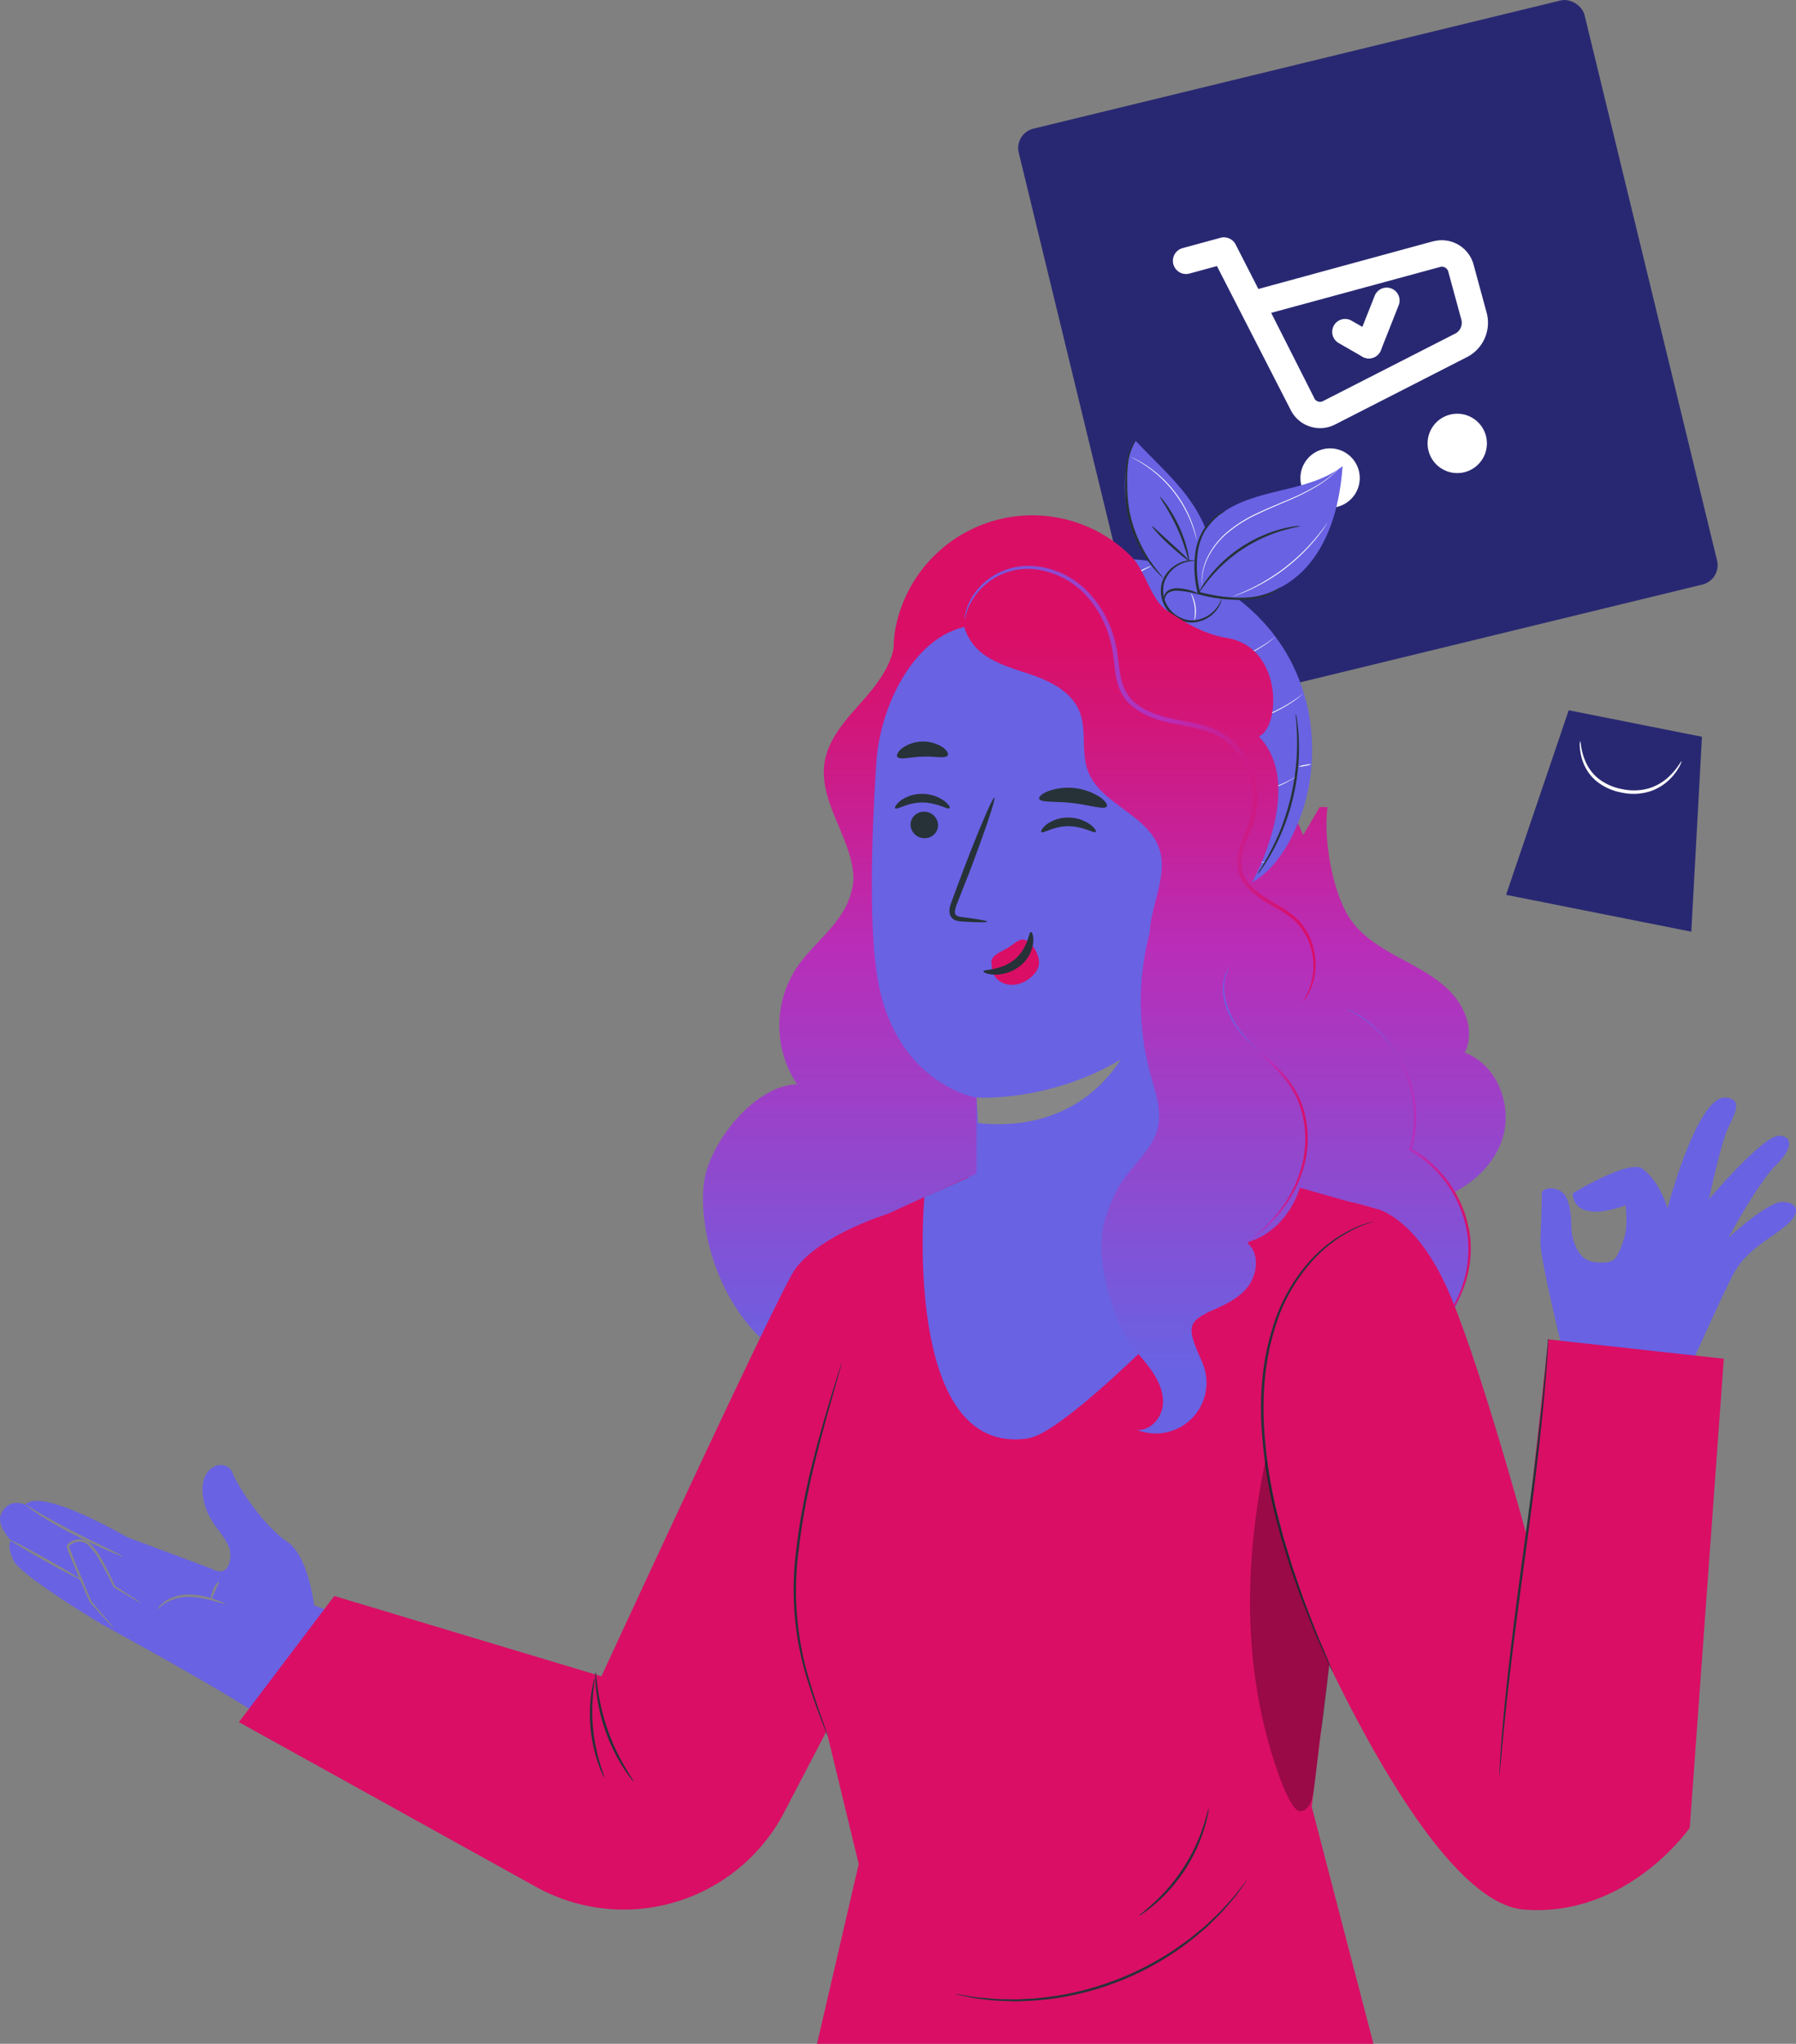 <svg xmlns="http://www.w3.org/2000/svg" xmlns:xlink="http://www.w3.org/1999/xlink" viewBox="0 0 790.78 899.51"><rect x="0" y="0" width="790.78" height="899.51" fill="#808080" stroke="none"/><defs><linearGradient id="b3ac0e59-9713-4629-a695-332b3f5b249c" x1="478.55" y1="601.04" x2="478.55" y2="277.1" gradientUnits="userSpaceOnUse"><stop offset="0" stop-color="#6962e3"/><stop offset="0.19" stop-color="#8550d4"/><stop offset="0.57" stop-color="#b92db8"/><stop offset="0.57" stop-color="#b92db7"/><stop offset="0.86" stop-color="#d1177c"/><stop offset="1" stop-color="#da0e65"/></linearGradient><linearGradient id="bad36a26-af59-4135-9ef2-d360e75063b0" x1="602.3" y1="601.04" x2="602.3" y2="277.1" xlink:href="#b3ac0e59-9713-4629-a695-332b3f5b249c"/><linearGradient id="bace66a4-9eed-4bd2-86a1-e1b93f4c2eb6" x1="592.89" y1="517.44" x2="647.48" y2="517.44" xlink:href="#b3ac0e59-9713-4629-a695-332b3f5b249c"/><linearGradient id="b25a2da4-3e41-41ea-bba1-7d265f8fe741" x1="419.64" y1="601.04" x2="419.64" y2="277.1" xlink:href="#b3ac0e59-9713-4629-a695-332b3f5b249c"/><linearGradient id="ab92428b-1074-4894-9567-620fef193bb2" x1="478.16" y1="601.04" x2="478.16" y2="277.1" xlink:href="#b3ac0e59-9713-4629-a695-332b3f5b249c"/><linearGradient id="e8ae6a30-faad-46a4-b989-f02e798c0d01" x1="489.14" y1="601.04" x2="489.14" y2="277.1" xlink:href="#b3ac0e59-9713-4629-a695-332b3f5b249c"/><linearGradient id="b2bbae5b-5eea-40f3-901b-6bbc9cde55c5" x1="424.73" y1="344.87" x2="579.23" y2="344.87" xlink:href="#b3ac0e59-9713-4629-a695-332b3f5b249c"/><linearGradient id="bc865293-9743-49ae-9373-167a3ff9f48c" x1="529.77" y1="601.04" x2="529.77" y2="277.1" xlink:href="#b3ac0e59-9713-4629-a695-332b3f5b249c"/><linearGradient id="b7492358-db05-49ac-ae3b-2aba53271889" x1="508.26" y1="601.04" x2="508.26" y2="277.1" xlink:href="#b3ac0e59-9713-4629-a695-332b3f5b249c"/><linearGradient id="e9aa4d65-5edd-4875-a6aa-4905129149b5" x1="538.47" y1="486.51" x2="575.78" y2="486.51" xlink:href="#b3ac0e59-9713-4629-a695-332b3f5b249c"/></defs><title>Ativo 1</title><g style="isolation:isolate"><g id="bf49b60d-f71e-40c6-a956-9e1e28cce862" data-name="Camada 2"><g id="b86317d3-678f-474d-b084-8ed148619940" data-name="Layer 1"><rect x="474.1" y="24.71" width="256.39" height="264.53" rx="8.76" transform="translate(-20.04 146.65) rotate(-13.66)" fill="#282872"/><path d="M604.2,157.54a5.66,5.66,0,0,1-4.31-.55l-10.46-6a5.68,5.68,0,1,1,5.65-9.86l10.45,6a5.68,5.68,0,0,1-1.33,10.41Z" fill="#fff"/><path d="M604.2,157.54a5.62,5.62,0,0,1-3.59-.2,5.69,5.69,0,0,1-3.18-7.38l7.85-19.79a5.68,5.68,0,0,1,10.56,4.19L608,154.15A5.66,5.66,0,0,1,604.2,157.54Z" fill="#fff"/><path d="M631,106.24a14.51,14.51,0,0,1,17.81,10.2L654.67,138A17,17,0,0,1,646.23,157l-58.4,29.84a14.48,14.48,0,0,1-19.52-6.36l-32.49-63.38-12.26,3.34a5.8,5.8,0,0,1-3-11.2l16.81-4.58a5.8,5.8,0,0,1,6.69,2.95l10,19.57,77-21Zm-52.35,69a2.87,2.87,0,0,0,3.89,1.28L641,146.68a5.42,5.42,0,0,0,2.52-5.68l-5.86-21.51a2.88,2.88,0,0,0-3.55-2L559.7,137.69l19,37.55ZM589.07,223a13.06,13.06,0,1,1,9.18-16,13.06,13.06,0,0,1-9.18,16Zm56-15.25a13.06,13.06,0,1,1,9.17-16,13.07,13.07,0,0,1-9.17,16Z" fill="#fff"/><polygon points="690.7 312.6 663.12 393.83 744.68 410.04 749.37 324.26 690.7 312.6" fill="#282872"/><path d="M740.34,335.05c.1,0-.15.91-.91,2.33a24,24,0,0,1-4.11,5.46,22.45,22.45,0,0,1-8.64,5.39,24.39,24.39,0,0,1-12.46.63,24.81,24.81,0,0,1-11.37-5.12,19.87,19.87,0,0,1-5.84-8.35,22.34,22.34,0,0,1-1.4-6.7,5.47,5.47,0,0,1,.18-2.49c.26,0,.07,3.62,2.22,8.78a19.69,19.69,0,0,0,5.74,7.67,24.21,24.21,0,0,0,10.76,4.7,23.7,23.7,0,0,0,11.73-.47,22.29,22.29,0,0,0,8.33-4.83C738.69,338.25,740.13,334.92,740.34,335.05Z" fill="#fff"/><path d="M692.42,525.23s25.17-15.32,30.85-10.82c8.18,6.5,10.91,17.46,10.91,17.46s13.3-50.71,26-48.78c7.28,1.1,3.71,6.77.45,13.89-3,6.61-8.2,30.87-8.2,30.87s24.06-28.54,31.13-28c5.47.4,6.26,5.21-1.61,12.93s-20.94,32-20.94,32,16.86-15.7,23.82-15.79c5.55-.07,9.13,3.79,2,10s-18.06,10.91-23.86,22.2c-7.15,13.91-22.39,48.58-22.39,48.58l-53.36-18.89s-8.68-35.39-9-44c0,0,.73-18.17.63-21.41s8.48-4.06,11.08,2.15,1.43,12.73,2.48,16.86,2.94,8,6,9.81,10.71,2,12.67-.31,4.35-8.94,4.86-13a58.91,58.91,0,0,0-.15-10.55S693.51,539.43,692.42,525.23Z" fill="#6962e3"/><path d="M93,690.37,55.88,676.48s-37.75-22.1-44.73-14.25c0,0-7.47-3.56-10.79,4.4C-1.56,671.25,4.78,678,4.78,678s-2,2,1.15,8.77,39,28.14,39,28.14,46.58,25.4,65.41,37.55l32.5-44.2-4.51-1.69s-2.69-22-11.7-27.9c-9.81-6.39-21.65-23.69-24.26-30.46s-15.11-3.65-13,10.42,13,17.72,12,27.1S93,690.37,93,690.37Z" fill="#6962e3"/><path d="M36.12,695.51c-.15.26-7.37-3.51-16.13-8.42S4.24,678,4.39,677.72s7.36,3.51,16.13,8.43S36.27,695.25,36.12,695.51Z" fill="#878787" style="mix-blend-mode:multiply"/><path d="M54.21,685.09c-.06.13-2.59-.9-6.65-2.65s-9.62-4.3-15.63-7.37a171.39,171.39,0,0,1-15-8.58c-1.84-1.23-3.32-2.24-4.3-3s-1.51-1.2-1.46-1.26,2.38,1.36,6.17,3.61,9.11,5.2,15.1,8.27,11.49,5.69,15.46,7.63S54.28,685,54.21,685.09Z" fill="#878787" style="mix-blend-mode:multiply"/><path d="M62,705.51a24.18,24.18,0,0,1-3.28-1.78L50,698.51l-.1-.06,0-.12a122.34,122.34,0,0,0-6.3-12.05,29,29,0,0,0-4.71-6.23,6,6,0,0,0-7.31-.55,3.72,3.72,0,0,0-1.16,1.06.53.53,0,0,1,.08.25l.15.46q.15.47.33.93c.45,1.23.94,2.45,1.41,3.65l2.84,6.92,5,12-.07-.1,7.45,8.73,2,2.43a3.74,3.74,0,0,1,.64.9s-.31-.23-.82-.74l-2.15-2.28-7.73-8.5,0,0,0-.07c-1.54-3.46-3.3-7.47-5.19-11.89l-2.89-6.92c-.49-1.2-1-2.42-1.44-3.68-.12-.32-.24-.63-.34-1l-.16-.49a3.21,3.21,0,0,1-.11-.75,2.43,2.43,0,0,1,.75-1.1,8,8,0,0,1,.89-.67,7.31,7.31,0,0,1,4.47-1.15,7.15,7.15,0,0,1,4.11,1.8,30,30,0,0,1,4.88,6.52A110.57,110.57,0,0,1,50.56,698l-.16-.18L59,703.36A23.29,23.29,0,0,1,62,705.51Z" fill="#878787" style="mix-blend-mode:multiply"/><path d="M99.18,705.87c-.05.14-1.78-.34-4.55-1.12a45.53,45.53,0,0,0-11-1.94A20.16,20.16,0,0,0,73.1,705.4c-2.43,1.46-3.51,2.94-3.66,2.81s.79-1.74,3.25-3.45a19,19,0,0,1,11-3A37.09,37.09,0,0,1,94.86,704C97.59,705,99.23,705.73,99.18,705.87Z" fill="#878787" style="mix-blend-mode:multiply"/><path d="M96.4,696.07c.24.19-.68,1.79-1.57,3.85s-1.47,3.82-1.77,3.76-.19-2,.78-4.19S96.17,695.89,96.4,696.07Z" fill="#878787" style="mix-blend-mode:multiply"/><path d="M310.08,519.82c2.56-17.47,22.9-42.53,40.91-42.55a46.51,46.51,0,0,1-.39-51.12c6.95-10.4,18.15-18,22.9-29.57,5.38-13,1.25-27.77,1.77-41.82.75-20.58,11.45-39.36,21.88-57.24,9.54-16.36,21.18-34.3,40-38.32,11.89-2.54,24.21,1.21,35.37,6,53.4,22.75,94.92,70.68,109.17,126,3.41,13.25,5.7,27.58,14.93,37.81,9.78,10.85,26.9,16.73,29.84,30.91,2.1,10.17-4.43,20.4-3.45,30.73.82,8.66,17,33.89,20.77,41.78,6.44,13.58,4.11,28.25-2.44,41.78s-23.25,26.7-38,30.39L437.75,549.42c-15.58,8.87-31.09,43.16-49,45.27s-39.69,9.89-56.89-8.94C313.87,566,307.52,537.29,310.08,519.82Z" fill="url(#b3ac0e59-9713-4629-a695-332b3f5b249c)"/><path d="M584.51,355.2c-1.85,13.85,2,36.75,9.52,48.58,5.08,7.94,13.56,13.11,21.92,17.65s17.13,8.91,23.47,15.92,9.74,17.54,5.5,25.94c14.91,5.56,21.6,24.56,16.13,39.25s-20.47,24.57-36.14,27.5l-68.26-20.53-15-87.11,39.4-67.2" fill="url(#bad36a26-af59-4135-9ef2-d360e75063b0)"/><path d="M592.89,444a8.18,8.18,0,0,1,1.34.58,40.34,40.34,0,0,1,3.73,1.94,49.82,49.82,0,0,1,12,10,55.07,55.07,0,0,1,6.38,8.86,56.13,56.13,0,0,1,5,11.61,50.24,50.24,0,0,1,.18,29.07l-.25-.62a50.52,50.52,0,0,1,11.11,8.44,51.81,51.81,0,0,1,14.89,30.39,50,50,0,0,1-4.89,27.32,51.6,51.6,0,0,1-11.21,15.08,39.63,39.63,0,0,1-4,3.23,11,11,0,0,1-1.48,1,11.77,11.77,0,0,1,1.35-1.16c.93-.71,2.21-1.85,3.82-3.37a53.07,53.07,0,0,0,10.81-15.11,49.56,49.56,0,0,0,4.59-26.86,51.14,51.14,0,0,0-14.67-29.75,49.83,49.83,0,0,0-10.86-8.27l-.37-.21.12-.42a49.56,49.56,0,0,0-.07-28.48,55.57,55.57,0,0,0-4.79-11.47,54.86,54.86,0,0,0-6.18-8.8,51.78,51.78,0,0,0-11.63-10.12c-1.51-1-2.81-1.58-3.62-2.08A9,9,0,0,1,592.89,444Z" fill="url(#bace66a4-9eed-4bd2-86a1-e1b93f4c2eb6)"/><path d="M391,534.22s-30.5,9.28-41.19,24.83c-7.57,11-85,178.71-85,178.71L147.19,702.42l-42,55.51L236,830.43a79.66,79.66,0,0,0,77.88-.34h0a79.72,79.72,0,0,0,31.4-32.48l33.26-63.72Z" fill="#da0e65"/><path d="M359.74,899.51l18.36-79.12-13.91-57.45c-8.95-29.59-16.63-77.77-6.9-116.58l32.52-111.61,35.74-16.44,81.8-14.07c3.15,1.05,85.54,24.32,85.54,24.32,11.41,2.65,16,4.46,16,4.46l9.44,61.1-28.4,100.7L577.55,795.15l27.17,104.36Z" fill="#da0e65"/><path d="M407,526.84l23.73-10.62,106.91,1.49,25.28,14.68S474.61,629.87,452.44,633.1C396.69,641.2,407,526.84,407,526.84Z" fill="#6962e3"/><path d="M606.55,532.18s16,3.6,29.75,32.89,35.91,110.79,35.91,110.79l9.49-86.37L759,598,744,804.42s-27.35,39.67-73.11,36S567.08,692.13,567.08,692.13Z" fill="#da0e65"/><path d="M660.15,781.33a2.38,2.38,0,0,1,0-.5c0-.4,0-.88.06-1.46.08-1.38.19-3.25.34-5.62.29-4.88.87-11.93,1.68-20.63,1.61-17.4,4.56-41.37,8.17-67.78s6.68-50.35,8.49-67.72c.9-8.69,1.6-15.72,2-20.59q.35-3.54.54-5.6c.07-.58.12-1.06.17-1.45a.25.25,0,1,1,.11,0c0,.39,0,.87-.06,1.46-.08,1.37-.2,3.25-.34,5.62-.29,4.87-.88,11.92-1.68,20.62-1.62,17.41-4.57,41.38-8.18,67.79s-6.68,50.34-8.48,67.72c-.9,8.68-1.6,15.72-2,20.58q-.35,3.54-.54,5.6c-.07.59-.13,1.06-.17,1.46A1.87,1.87,0,0,1,660.15,781.33Z" fill="#263238"/><path d="M266.09,782.31a5.54,5.54,0,0,1-.86-1.55,41.35,41.35,0,0,1-1.79-4.45,66.35,66.35,0,0,1-3.39-15.46A67.06,67.06,0,0,1,260.4,745a46.79,46.79,0,0,1,.91-4.71,5.12,5.12,0,0,1,.55-1.68c.17,0-.3,2.49-.7,6.48a79.46,79.46,0,0,0,3,31C265.32,779.92,266.25,782.24,266.09,782.31Z" fill="#263238"/><path d="M279.09,784.22c-.06,0-.54-.5-1.36-1.54a53,53,0,0,1-3.23-4.58,79.71,79.71,0,0,1-12.06-34.65,53.36,53.36,0,0,1-.31-5.59,7.27,7.27,0,0,1,.11-2.06c.18,0,.31,2.91,1,7.56a92.46,92.46,0,0,0,11.95,34.35C277.53,781.75,279.23,784.12,279.09,784.22Z" fill="#263238"/><path d="M370.6,599.79a9.78,9.78,0,0,1-.39,1.68q-.49,1.75-1.32,4.74L364,623.61c-4,14.7-9.61,35.13-12.29,58.26a135.71,135.71,0,0,0,5,58.82c2.18,7.3,4.25,13.12,5.67,17.15q1,2.91,1.63,4.64a9.76,9.76,0,0,1,.5,1.64,10.67,10.67,0,0,1-.7-1.56c-.46-1.14-1.06-2.66-1.83-4.57-1.53-4-3.72-9.78-6-17.08a133.15,133.15,0,0,1-5.33-59.17c2.69-23.23,8.42-43.68,12.63-58.34,2.14-7.34,4-13.24,5.26-17.31q.94-2.94,1.51-4.69A10.2,10.2,0,0,1,370.6,599.79Z" fill="#263238"/><path d="M586.76,735.8a1.72,1.72,0,0,1-.28-.5l-.73-1.54-2.69-5.94c-1.14-2.59-2.61-5.73-4.16-9.44l-5.08-12.7c-1.82-4.72-3.58-10-5.59-15.6l-2.73-8.82-1.42-4.62c-.44-1.57-.83-3.18-1.26-4.8a211.83,211.83,0,0,1-7.31-43c-1-15.46.52-30.4,4.47-43.27a76.73,76.73,0,0,1,17.12-31,59.85,59.85,0,0,1,19.3-14.15,44.41,44.41,0,0,1,6.12-2.27l1.64-.46a2.05,2.05,0,0,1,.56-.12,2.25,2.25,0,0,1-.53.23l-1.6.55a53.82,53.82,0,0,0-6,2.45,61.17,61.17,0,0,0-18.91,14.28,76.87,76.87,0,0,0-16.73,30.8c-3.85,12.77-5.28,27.56-4.34,42.93a214.6,214.6,0,0,0,7.19,42.76q.63,2.42,1.24,4.79l1.39,4.61,2.67,8.81c2,5.61,3.68,10.88,5.46,15.61s3.46,9,4.91,12.74,2.91,6.89,4,9.51,1.91,4.56,2.51,6c.26.65.46,1.17.63,1.58A3.53,3.53,0,0,1,586.76,735.8Z" fill="#263238"/><g opacity="0.3"><path d="M557.3,642.3c-10.11,47.81-10.24,97,7.15,142.64,1,2.65,5,12.06,7.84,12.2,3.59.18,5.29-4.29,5.91-7.83,1.28-7.27,2.06-19.25,3.34-26.52,1.6-9.12,3.76-30.21,3.76-30.21s-8.36-19.13-12-29.38c-6.82-19-12.58-37.2-15.77-59.39"/></g><path d="M549,827.5a7.29,7.29,0,0,1-.8,1.25l-2.48,3.46-1.82,2.49c-.7.88-1.53,1.78-2.38,2.79a81.54,81.54,0,0,1-6,6.57l-3.71,3.64c-1.31,1.25-2.8,2.4-4.28,3.67a119.18,119.18,0,0,1-9.91,7.52,127.29,127.29,0,0,1-52.72,20.55,121.27,121.27,0,0,1-12.39,1.17c-1.95.06-3.83.23-5.63.19l-5.2-.16a83.22,83.22,0,0,1-8.9-.75c-1.31-.16-2.53-.27-3.64-.45l-3-.6-4.17-.87a8.67,8.67,0,0,1-1.44-.37,7.37,7.37,0,0,1,1.48.16l4.2.67,3,.5c1.11.15,2.33.23,3.63.36,2.61.2,5.57.63,8.87.58l5.16.1c1.8,0,3.66-.17,5.59-.25,3.88-.09,8-.72,12.29-1.26a130.05,130.05,0,0,0,52.32-20.39c3.54-2.53,7-4.83,9.89-7.39,1.48-1.25,3-2.37,4.29-3.6l3.74-3.56c2.46-2.2,4.34-4.51,6.13-6.43.87-1,1.71-1.86,2.43-2.72l1.88-2.42,2.64-3.33A8.94,8.94,0,0,1,549,827.5Z" fill="#263238"/><path d="M532.17,795.86a8.5,8.5,0,0,1-.27,2.27,54,54,0,0,1-1.45,6,71.89,71.89,0,0,1-22.07,34.05,50.65,50.65,0,0,1-4.92,3.8,8.9,8.9,0,0,1-2,1.17c-.11-.15,2.54-2,6.38-5.54A79.72,79.72,0,0,0,529.72,804C531.36,799,532,795.83,532.17,795.86Z" fill="#263238"/><path d="M494.52,246c28.94.2,57.25,16.54,71.9,41.5s15.1,57.64,1.16,83c-4.75,8.65-11.59,16.84-21,19.85,3.2-49.6-16.57-100.21-52.54-134.51" fill="#6962e3"/><path d="M528.39,253.47c-4.29-8.93.31-20.11,8-26.4s17.65-8.84,27.29-11.14,19.63-4.69,27.47-10.77c-1.13,15.53-5,31.52-15,43.41s-27.47,18.53-41.82,12.48" fill="#6962e3"/><path d="M538.36,263.71c-6.6,2.78-14.47,1-20.38-3s-10.13-10.11-13.6-16.37c-4.26-7.7-7.6-16-8.74-24.73S495.7,201.7,500,194c11.35,12.1,23.86,22.26,30.35,37.53,3.81,9,3.35,23.34-.74,32.19" fill="#6962e3"/><path d="M570.51,314a16.14,16.14,0,0,1,.57,2.89c.15.93.32,2.08.42,3.42s.31,2.86.34,4.55a92.09,92.09,0,0,1-.21,11.9A96.26,96.26,0,0,1,564.9,365a92.45,92.45,0,0,1-5.17,10.71c-.79,1.5-1.65,2.78-2.35,3.92s-1.36,2.1-1.92,2.86a14.76,14.76,0,0,1-1.81,2.32,15.34,15.34,0,0,1,1.46-2.55c.5-.79,1.11-1.77,1.75-2.94s1.46-2.46,2.2-4A107.59,107.59,0,0,0,564,364.67a114.86,114.86,0,0,0,4.31-13.77,112,112,0,0,0,2.35-14.23,104.62,104.62,0,0,0,.43-11.78c0-1.68-.11-3.2-.17-4.53s-.15-2.49-.24-3.42A15.46,15.46,0,0,1,570.51,314Z" fill="#263238"/><path d="M564,258.38a14.57,14.57,0,0,1-2.29,1.83,25.5,25.5,0,0,1-7.49,2.9c-6.68,1.52-16.31,1.2-26.49-1.51l-.3-.08-.07-.31-.44-2a46.49,46.49,0,0,1-.68-15.43A26.29,26.29,0,0,1,530.63,232a21.92,21.92,0,0,1,6.15-5.88,16.3,16.3,0,0,1,2.79-1.38,15.46,15.46,0,0,1-2.56,1.73,23.48,23.48,0,0,0-5.75,6,26.21,26.21,0,0,0-4,11.53A46.72,46.72,0,0,0,528,259c.15.66.29,1.31.43,1.92l-.37-.39c10,2.68,19.49,3.12,26,1.82a28.07,28.07,0,0,0,7.44-2.52A15.81,15.81,0,0,1,564,258.38Z" fill="#263238"/><path d="M572.53,231.5c0,.2-3,.63-7.79,2a68.56,68.56,0,0,0-8.15,3,66.41,66.41,0,0,0-17.72,11.61,69.25,69.25,0,0,0-6,6.27c-3.18,3.8-4.8,6.43-5,6.33a8.51,8.51,0,0,1,1-1.93,43,43,0,0,1,3.37-4.88,58.6,58.6,0,0,1,5.94-6.52,61.53,61.53,0,0,1,18-11.79,58.77,58.77,0,0,1,8.35-2.85,42.44,42.44,0,0,1,5.82-1.14A8.85,8.85,0,0,1,572.53,231.5Z" fill="#263238"/><path d="M537.91,263.46s0,.22-.08.62a9.49,9.49,0,0,1-.55,1.72,13.55,13.55,0,0,1-4.11,5.18,14.19,14.19,0,0,1-9.32,3,14.05,14.05,0,0,1-12.2-17.8,14.26,14.26,0,0,1,6.18-7.61,13.46,13.46,0,0,1,6.31-2,9.55,9.55,0,0,1,1.8.1c.41.07.62.12.61.15s-.86,0-2.37.17a14,14,0,0,0-5.95,2.18,13.77,13.77,0,0,0-5.63,7.26A13.22,13.22,0,0,0,523.91,273a13.75,13.75,0,0,0,8.81-2.63,14.14,14.14,0,0,0,4.18-4.75C537.6,264.27,537.8,263.43,537.91,263.46Z" fill="#263238"/><path d="M512.77,264c-.1.1-.72-1.13.26-2.75a4.67,4.67,0,0,1,2.46-1.92,9.1,9.1,0,0,1,3.71-.39c5.17.37,8.94,2.39,8.8,2.63s-3.94-1.21-8.88-1.55c-2.44-.25-4.56.4-5.46,1.67A5.39,5.39,0,0,0,512.77,264Z" fill="#263238"/><path d="M500,194c.2.1-2.29,3-3.17,8.87a62.19,62.19,0,0,0-.49,10.3,66.68,66.68,0,0,0,1.11,12.55,62.37,62.37,0,0,0,8.85,21c1.69,2.41,3.17,4.29,4.23,5.55s1.7,1.9,1.65,2-3-2.28-6.5-7.06A58.43,58.43,0,0,1,496.41,226a62.92,62.92,0,0,1-1-12.77,55.47,55.47,0,0,1,.73-10.43,20.85,20.85,0,0,1,2.37-6.66A7.6,7.6,0,0,1,500,194Z" fill="#263238"/><path d="M510.77,218.64c.11-.08,1.28,1.23,2.91,3.54a61.16,61.16,0,0,1,5.51,9.61,58.56,58.56,0,0,1,3.65,10.47c.65,2.76.84,4.51.71,4.54-.34.08-1.75-6.79-5.34-14.56S510.47,218.84,510.77,218.64Z" fill="#263238"/><path d="M507.26,231.56c.22-.19,3.71,3.35,8.28,7.45s8.22,7.55,8,7.79-4.15-2.85-8.73-7S507,231.76,507.26,231.56Z" fill="#263238"/><path d="M561.54,280.22a1.88,1.88,0,0,1-.3.29l-.92.78a40.7,40.7,0,0,1-3.54,2.63,53.27,53.27,0,0,1-27.35,9,41.38,41.38,0,0,1-4.41,0l-1.19-.08-.42-.06a1.18,1.18,0,0,1,.42,0H525c1,0,2.54,0,4.39-.11a56.6,56.6,0,0,0,27.2-8.94c1.55-1,2.78-1.87,3.6-2.5l1-.72A1.3,1.3,0,0,1,561.54,280.22Z" fill="#fafafa"/><path d="M573.75,305.32s-.09.11-.3.29l-.92.77A43.93,43.93,0,0,1,569,309a59.6,59.6,0,0,1-27.17,9.8c-1.86.18-3.37.26-4.41.26h-1.2a1.18,1.18,0,0,1-.42,0l.42-.06,1.19-.07c1-.05,2.54-.18,4.38-.39a63.67,63.67,0,0,0,27-9.75c1.56-1,2.8-1.87,3.63-2.5l1-.7A1.36,1.36,0,0,1,573.75,305.32Z" fill="#fafafa"/><path d="M570.36,341.93a6,6,0,0,1-.88.65c-.58.4-1.45.92-2.55,1.53A41.12,41.12,0,0,1,548.09,349c-1.26,0-2.28,0-3-.08a5.06,5.06,0,0,1-1.08-.14,6.2,6.2,0,0,1,1.09,0c.7,0,1.71,0,3,0a47.21,47.21,0,0,0,9.62-1.44,46.15,46.15,0,0,0,9.09-3.46c1.11-.56,2-1,2.6-1.4A4.55,4.55,0,0,1,570.36,341.93Z" fill="#fafafa"/><path d="M577.4,336.33a10.5,10.5,0,0,1-2.8.76,9.77,9.77,0,0,1-2.89.33,9.82,9.82,0,0,1,2.81-.76A9.71,9.71,0,0,1,577.4,336.33Z" fill="#fafafa"/><path d="M556.82,379.37a14.11,14.11,0,0,1-4.73.24,14.27,14.27,0,0,1-4.65-.92c0-.13,2.09.31,4.68.49S556.81,379.25,556.82,379.37Z" fill="#fafafa"/><path d="M517.46,270.92a25.66,25.66,0,0,1-5.74,3.17,24.12,24.12,0,0,1,5.74-3.17Z" fill="#fafafa"/><path d="M507.16,249.15a37.1,37.1,0,0,0-6.12,3.29,37.76,37.76,0,0,0-5.11,4.69,7.22,7.22,0,0,1,1.19-1.69,20.77,20.77,0,0,1,3.67-3.36,20.53,20.53,0,0,1,4.39-2.36A6.75,6.75,0,0,1,507.16,249.15Z" fill="#fafafa"/><path d="M525.84,273.26A28.21,28.21,0,0,0,526,267a29.64,29.64,0,0,0-1.7-6.05,5.92,5.92,0,0,1,.92,1.63,15.84,15.84,0,0,1,1.21,4.37,16.28,16.28,0,0,1-.06,4.53A5.71,5.71,0,0,1,525.84,273.26Z" fill="#fafafa"/><path d="M590,205.62a25.48,25.48,0,0,1-2.27,2.42,46.31,46.31,0,0,1-7.17,5.52,93.23,93.23,0,0,1-11.93,6.17c-4.62,2-9.79,4.06-15,6.58a58.41,58.41,0,0,0-13.75,8.77,34.78,34.78,0,0,0-8.08,10.52,25.1,25.1,0,0,0-2.46,8.6c-.19,2.13,0,3.31-.11,3.31s0-.29-.07-.86a20.12,20.12,0,0,1,0-2.46,24.51,24.51,0,0,1,2.35-8.72,34.67,34.67,0,0,1,8.09-10.68,58.45,58.45,0,0,1,13.83-8.87c5.27-2.53,10.45-4.54,15.07-6.56a94.28,94.28,0,0,0,11.92-6.06,49.29,49.29,0,0,0,7.23-5.38c.78-.73,1.38-1.3,1.76-1.71S590,205.62,590,205.62Z" fill="#fafafa"/><path d="M584.4,230.23a2,2,0,0,1-.27.47l-.87,1.3c-.74,1.14-1.91,2.72-3.42,4.61a82.1,82.1,0,0,1-29.72,23.07c-2.21,1-4,1.74-5.31,2.18l-1.47.51a3.06,3.06,0,0,1-.53.15,3.92,3.92,0,0,1,.5-.23l1.44-.59c1.26-.49,3.06-1.27,5.25-2.3a86.55,86.55,0,0,0,29.6-23c1.54-1.86,2.74-3.41,3.53-4.51l.93-1.26A3.64,3.64,0,0,1,584.4,230.23Z" fill="#fafafa"/><path d="M497.83,201.09a40.08,40.08,0,0,1,6.29,3.33,52.1,52.1,0,0,1,21,26.5,39.28,39.28,0,0,1,1.8,6.88,3.44,3.44,0,0,1-.15-.47c-.12-.42-.24-.87-.37-1.36a49.41,49.41,0,0,0-1.57-4.94A54,54,0,0,0,504,204.67,48.77,48.77,0,0,0,499.5,202l-1.24-.67A3,3,0,0,1,497.83,201.09Z" fill="#fafafa"/><path d="M393.82,279.08c.81,11-6.45,20.81-13.76,29.06S364.6,325,363,335.89c-2.8,19.33,16.13,37.28,12.23,56.42-2.1,10.26-10.5,18.5-12,28.86-1.45,10,3.92,19.84,10.58,27.47s14.37,6.51,20.26,14.75a82.77,82.77,0,0,0,25.54,22.7c21.22,11.62,46.68-5.19,56.91-8.2" fill="url(#b25a2da4-3e41-41ea-bba1-7d265f8fe741)"/><path d="M554.24,324.13c9.78-4.25,10.54-39.29-14-43.34-9.84-1.63-18-6.43-26.31-12-7.32-4.93-9.5-17.44-15.7-23.73A61.4,61.4,0,0,0,395,273.23c-3.56,14.2-1.13,31,10.06,40.42,13,11,32.25,8.52,48.89,5.11s35.49-6.77,49.38,3c8.38,5.89,13.19,15.48,18.31,24.35s11.55,17.94,21.24,21.27c0,0,7.37,17.34,1.35,29.4s7.08-8.51,7.08-8.51,23.89-42.47,2.94-64.15" fill="url(#ab92428b-1074-4894-9567-620fef193bb2)"/><path d="M430,570.07c-.14-22.88,0-87.12,0-87S393.64,477,386.21,429.5c-3.69-23.59-2.42-62.27-.36-93.87,1.85-28.46,20.78-63.33,49.13-60.26l88.48,22.57a16.68,16.68,0,0,1,14.89,16.95h0L533,534.64Z" fill="#6962e3"/><path d="M400.91,362.73a6.09,6.09,0,0,0,5.85,6.15,5.81,5.81,0,0,0,6.28-5.47,6.08,6.08,0,0,0-5.84-6.15A5.82,5.82,0,0,0,400.91,362.73Z" fill="#263238"/><path d="M394.19,355.76c.75.8,5.37-2.6,11.92-2.57s11.33,3.32,12,2.52c.35-.36-.41-1.79-2.5-3.32a16.73,16.73,0,0,0-9.64-3,16.11,16.11,0,0,0-9.49,3C394.51,354,393.82,355.41,394.19,355.76Z" fill="#263238"/><path d="M458.53,366.19c.76.8,5.38-2.6,11.92-2.57s11.33,3.32,12,2.52c.35-.36-.4-1.79-2.5-3.32a16.68,16.68,0,0,0-9.64-3,16,16,0,0,0-9.49,3C458.85,364.4,458.16,365.84,458.53,366.19Z" fill="#263238"/><path d="M434.67,405.62c0-.37-4-1.09-10.63-1.94-1.67-.18-3.25-.52-3.53-1.66s.31-3,1.13-4.95q2.37-6.06,5-12.72c6.9-18.1,11.9-33,11.17-33.26s-6.92,14.18-13.82,32.29l-4.77,12.79c-.63,1.9-1.73,4.05-.88,6.56a4.2,4.2,0,0,0,2.74,2.45,11.35,11.35,0,0,0,2.84.4C430.53,406,434.64,406,434.67,405.62Z" fill="#263238"/><path d="M430,483.07s31.9,2.12,63.55-16.81c-.53.12-17.49,33-62.94,28Z" fill="#878787" style="mix-blend-mode:multiply"/><path d="M436.56,424.51c-.78-4,3.95-5.33,7.44-7.5s5.49-5,8.75-2.56a12.73,12.73,0,0,1,4,5.65,8.92,8.92,0,0,1,.66,4.63,9.11,9.11,0,0,1-2.92,4.85,13.9,13.9,0,0,1-7.1,3.72,9.94,9.94,0,0,1-7.7-1.81,7.75,7.75,0,0,1-2.93-7.18" fill="#da0e65"/><path d="M453.92,410.19c-1.06-.07-1.09,7-7.18,12.07s-13.66,4.23-13.72,5.22c-.1.45,1.69,1.39,4.88,1.48a17.65,17.65,0,0,0,11.45-4,15.4,15.4,0,0,0,5.57-10.12C455.2,411.91,454.41,410.15,453.92,410.19Z" fill="#263238"/><path d="M457.56,351.57c.64,1.78,7.18.95,14.86,1.89s13.88,3.06,14.9,1.46c.46-.76-.62-2.44-3.12-4.17a26,26,0,0,0-22.67-2.55C458.71,349.33,457.28,350.72,457.56,351.57Z" fill="#263238"/><path d="M395.1,333.12c1.15,1.49,5.66,0,11.09-.1,5.42-.25,10,1,11.07-.53.46-.76-.26-2.25-2.26-3.66a16,16,0,0,0-17.85.51C395.23,330.87,394.6,332.4,395.1,333.12Z" fill="#263238"/><path d="M543.54,456.62c-13,2.63-14.21-4-23.95-13.07a42.83,42.83,0,0,1-13.11-36.14c1.47-11.65,7.75-23.5,3.71-34.53-5.34-14.57-25.77-19.06-31.19-33.6-3.15-8.46-.33-18.35-3.9-26.63-3.36-7.8-11.55-12.28-19.53-15.17S439,292.61,432.33,287.4s-10.87-15-6.55-22.34a449.3,449.3,0,0,1,103.64,25.19c7.74,2.89,15.87,6.36,20.45,13.24,4.84,7.28,4.61,16.69,4.2,25.42q-3,63.88-6,127.77" fill="url(#e8ae6a30-faad-46a4-b989-f02e798c0d01)"/><path d="M573.76,440.7s.21-.18.52-.59a18,18,0,0,0,1.31-1.9,25.15,25.15,0,0,0,3.12-8.29,29.19,29.19,0,0,0-.76-14,26.75,26.75,0,0,0-11-14.85c-5.62-4-12.95-6.73-17.61-13a14.24,14.24,0,0,1-2.57-11.14c.63-4.07,2.49-8.06,4.13-12.31a35.37,35.37,0,0,0-.62-28.31,30.91,30.91,0,0,0-9.62-12c-4.25-3.21-9.43-4.87-14.55-6s-10.26-1.85-15-3.29-9.28-3.54-12.58-6.88-4.81-7.85-5.46-12.44-1-9.35-2.23-13.79A47.52,47.52,0,0,0,478,259.43a37.5,37.5,0,0,0-20.15-10,30,30,0,0,0-18.34,2.78,29,29,0,0,0-10.6,9.18,24.4,24.4,0,0,0-3.71,8.05,12.67,12.67,0,0,0-.46,3.05c.3.13.37-4.45,4.83-10.63a28.56,28.56,0,0,1,28.05-11,36.13,36.13,0,0,1,19.18,9.78,46.11,46.11,0,0,1,12.14,21.68c1.18,4.3,1.48,8.83,2.13,13.6s2.19,9.9,6,13.59,8.51,5.94,13.44,7.43,10.12,2.18,15.15,3.33,9.88,2.72,13.78,5.67a29,29,0,0,1,9,11.15,33.49,33.49,0,0,1,.67,26.77c-1.57,4.18-3.47,8.28-4.14,12.72a16,16,0,0,0,3,12.43c5.17,6.8,12.71,9.45,18.17,13.24a25.67,25.67,0,0,1,10.76,14,28.92,28.92,0,0,1,1.07,13.52C576.62,437.28,573.45,440.57,573.76,440.7Z" fill="url(#b2bbae5b-5eea-40f3-901b-6bbc9cde55c5)"/><path d="M512.05,393.57a120,120,0,0,0-5.54,79.1c2.14,7.76,5.11,15.81,3.28,23.65-2,8.48-9.09,14.62-14.26,21.63a53.4,53.4,0,0,0,16.37,78c1.37-7.8,8.62-13.11,15.78-16.51s15.06-5.9,20.52-11.64,7-16.26.66-21c18.26-4.77,28.61-26.46,24.76-44.93s-18.87-33.08-36-41.08" fill="url(#bc865293-9743-49ae-9373-167a3ff9f48c)"/><path d="M531.52,577.75c-3.27,1.79-6.43,3.39-6.84,7.09-.47,4.35,3.69,12,5.19,16.08a22.33,22.33,0,0,1-29.19,28.41c5.85.45,10.8-5.25,11.32-11.09s-2.31-11.47-5.79-16.18-7.7-8.9-10.65-14c-6-10.3-14.94-38.33-8.07-54" fill="url(#b7492358-db05-49ac-ae3b-2aba53271889)"/><path d="M548.12,547.56a7.48,7.48,0,0,1,1.12-.94c.76-.59,1.86-1.47,3.25-2.64a72.62,72.62,0,0,0,10.67-11,55.33,55.33,0,0,0,10.1-20.15,45.35,45.35,0,0,0-1.34-27.23,40.24,40.24,0,0,0-7.5-12.13c-3-3.51-6.38-6.56-9.5-9.54a97.12,97.12,0,0,1-8.51-8.86,38,38,0,0,1-5.58-9.17c-2.65-6.07-2.76-11.69-1.83-15.25a16.18,16.18,0,0,1,1.55-3.92,8.37,8.37,0,0,1,.8-1.24,27.68,27.68,0,0,0-1.94,5.26c-.78,3.5-.56,8.94,2.12,14.84a38,38,0,0,0,5.57,8.91,101.37,101.37,0,0,0,8.5,8.71c3.14,2.95,6.5,6,9.62,9.57a41,41,0,0,1,7.71,12.42,46,46,0,0,1,1.29,27.88,55.26,55.26,0,0,1-10.46,20.38,67.58,67.58,0,0,1-11,10.88c-1.44,1.12-2.59,2-3.39,2.48A7.17,7.17,0,0,1,548.12,547.56Z" fill="url(#e9aa4d65-5edd-4875-a6aa-4905129149b5)"/></g></g></g></svg>